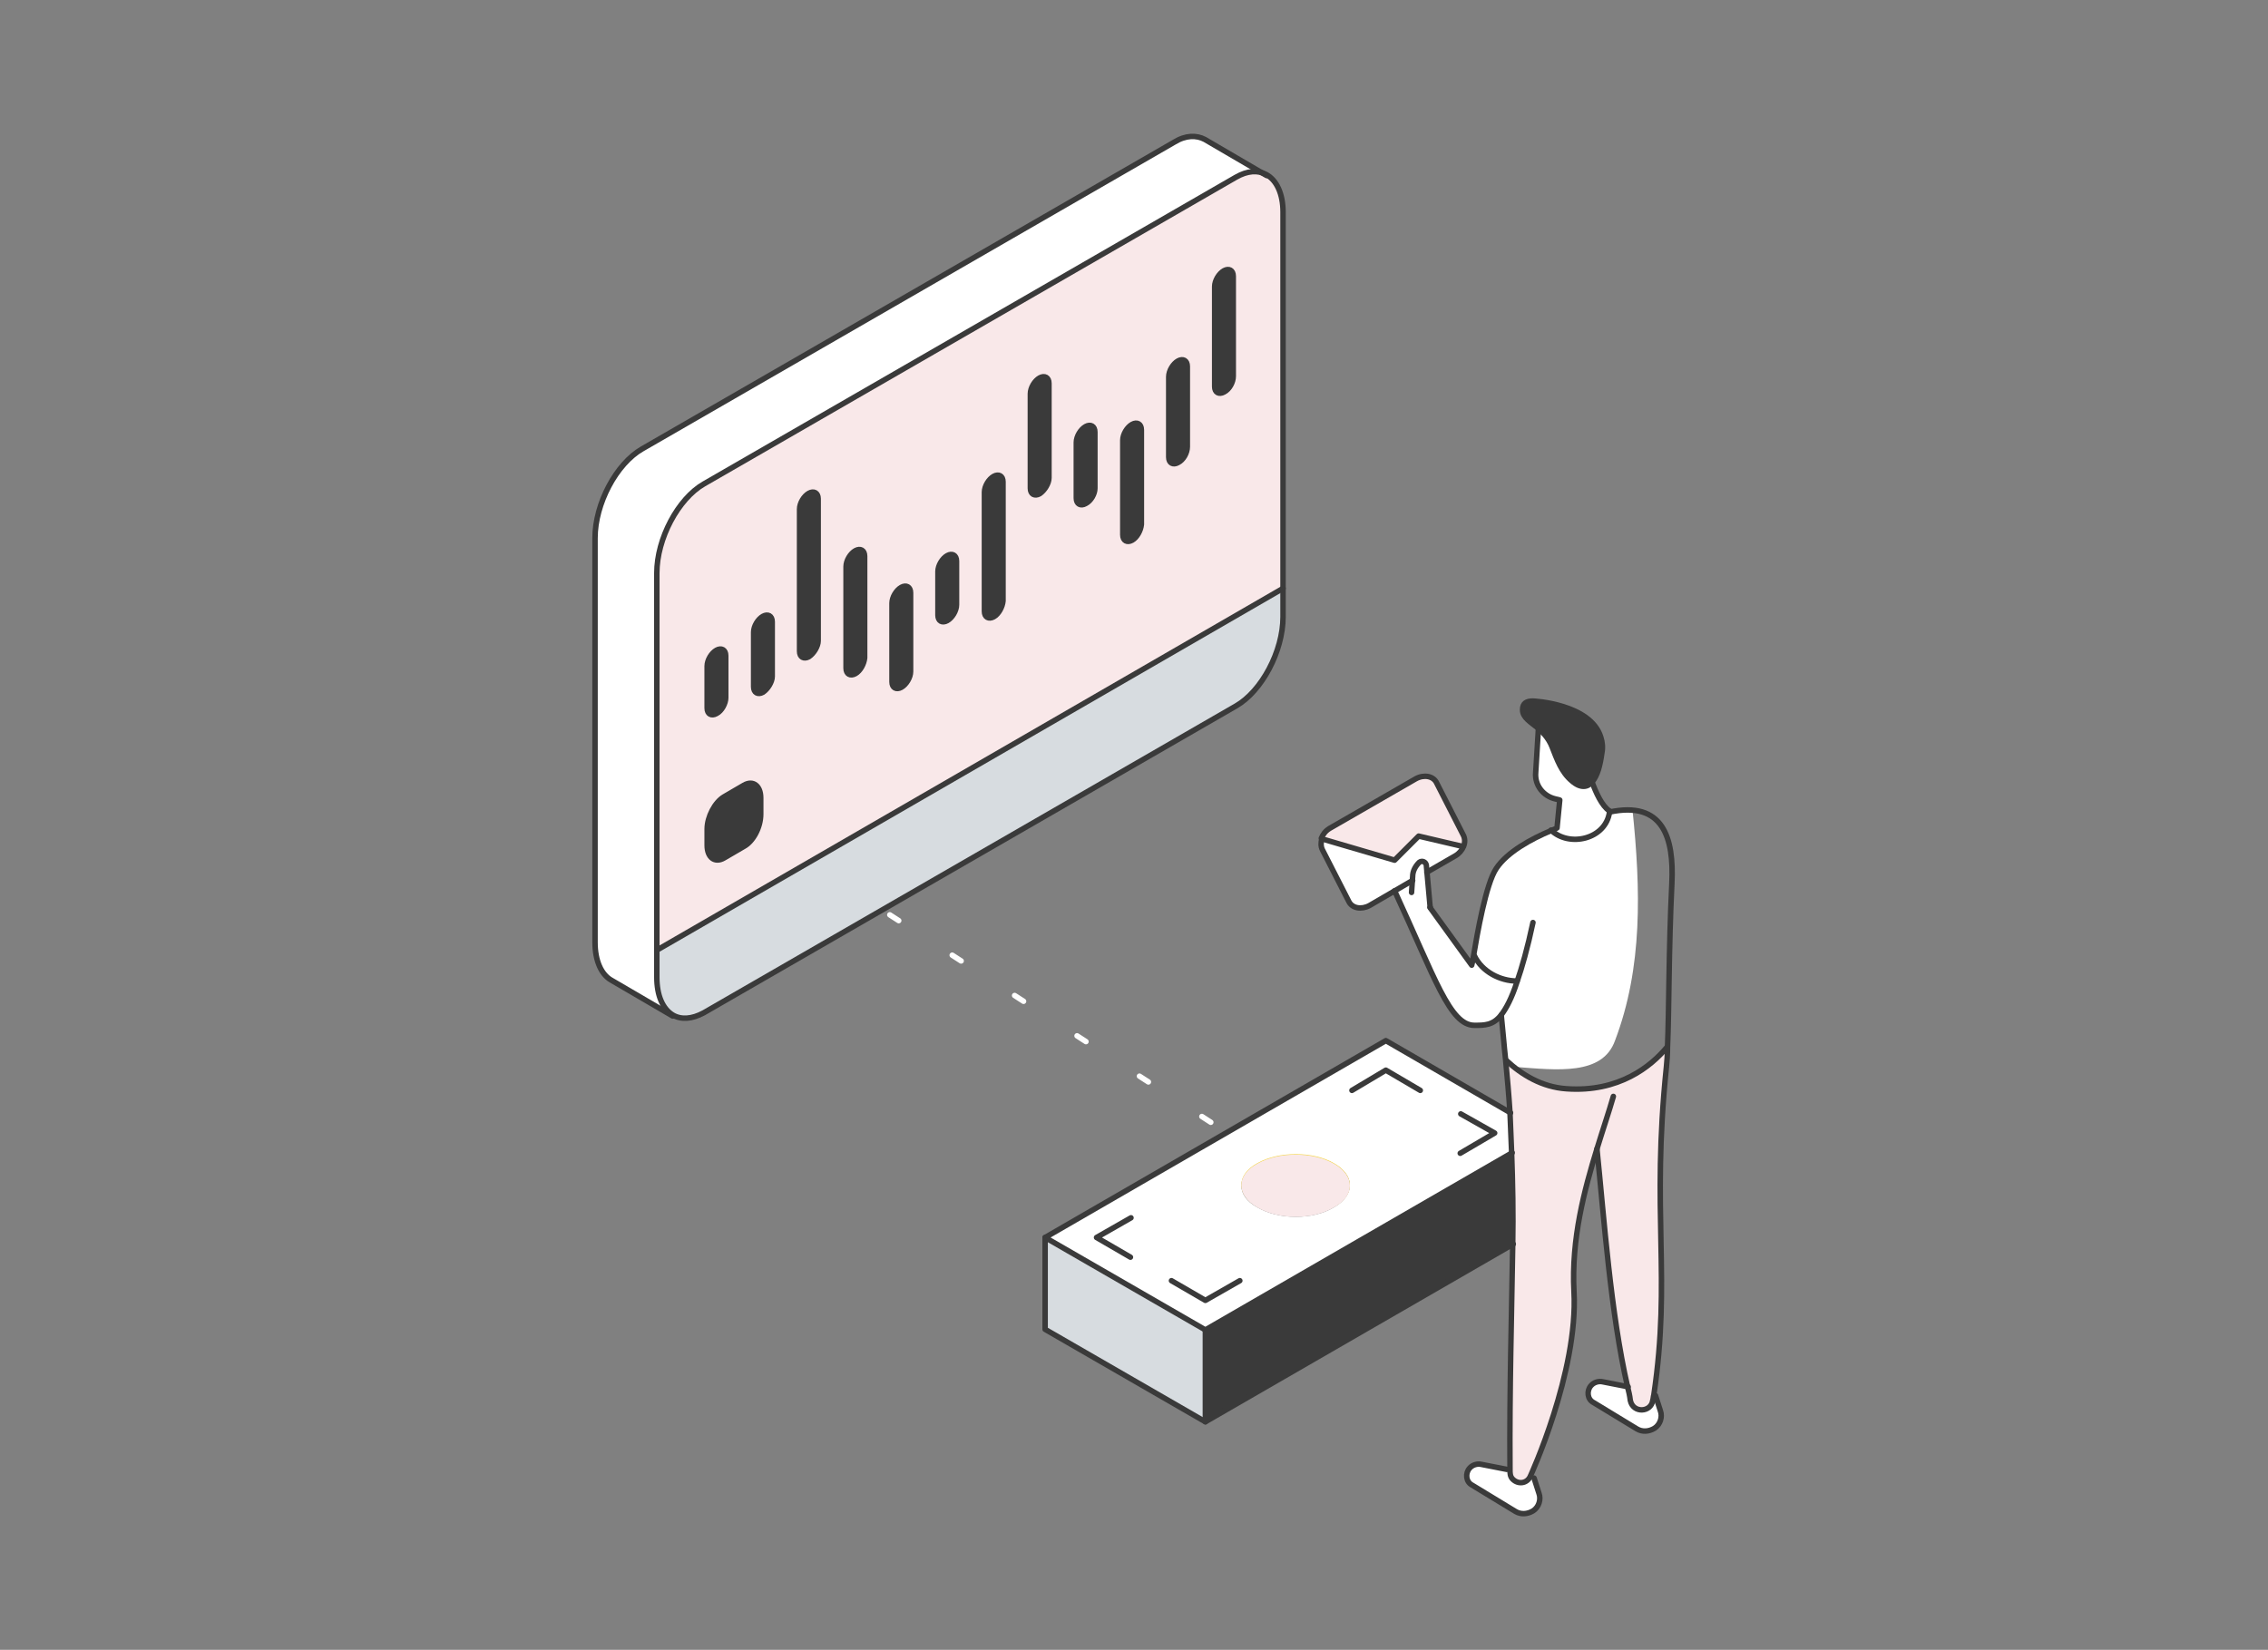 <svg xmlns="http://www.w3.org/2000/svg" xmlns:xlink="http://www.w3.org/1999/xlink" id="Calque_1" x="0px" y="0px" viewBox="0 0 414.7 301.7" style="enable-background:new 0 0 414.7 301.7;" xml:space="preserve"><rect x="0" y="0" width="414.7" height="301.7" fill="#808080" stroke="none"/><style type="text/css">	.st0{fill:none;stroke:#3A3A3A;stroke-linecap:round;stroke-linejoin:round;stroke-dasharray:1.891,11.348;}	.st1{fill:none;stroke:#3A3A3A;stroke-linecap:round;stroke-linejoin:round;}	.st2{fill:none;stroke:#FFFFFF;stroke-linecap:round;stroke-linejoin:round;stroke-dasharray:1.941,11.647;}	.st3{fill:#FFFFFF;}	.st4{fill:#F9E8E9;}	.st5{fill:#3A3A3A;}	.st6{fill:#F6D84C;}	.st7{fill:#D7DCE0;}	.st8{fill:none;stroke:#3A3A3A;stroke-linecap:round;stroke-linejoin:round;stroke-miterlimit:10;}</style><line class="st0" x1="372" y1="518.7" x2="413.1" y2="542.2"></line><polyline class="st1" points="273.2,309.9 274.1,310.4 275,309.9 "></polyline><g>	<g>		<g>			<g>				<line class="st2" x1="162.7" y1="167.3" x2="232.8" y2="212.6"></line>			</g>		</g>	</g>	<g>		<path class="st3" d="M295.3,190.3c5.1-13.4,4.7-27.7,3.2-42.2c-1.2-0.1-2.5,0-4.2,0.3c-0.7,5-7.3,6.5-10.7,3.4   c-3.6,1.5-8,3.9-10,6.9c-1.9,2.8-3.5,12-4.2,16.2h0.3c1.4,2.9,4.6,4.6,7.8,4.6h0.1c-1.1,3.1-2,4.9-2.9,6.1l0,0   c0.3,2.8,0.6,5.5,0.8,8.2c0.5,0.5,0.9,0.8,1.5,1.3C284.8,195.7,293,196.7,295.3,190.3z"></path>		<path class="st4" d="M292,210.1c-2.3,7.5-4.7,16.4-4.2,26.1c0.8,14.7-8,33.8-8,33.8c-0.6,1.3-2.2,1.5-3.2,0.5   c-0.5-0.5-0.5-1.1-0.5-1.8c0-0.1,0-0.2,0-0.3c-0.1-14.4,0.3-27.9,0.5-40.8c0.1-5.7,0-11.3-0.2-16.8c-0.1-2.5-0.2-4.9-0.3-7.3   c-0.2-3.2-0.5-6.5-0.8-9.7c3,2.8,6.6,4.9,11,5.2c9.6,0.8,15.4-4,18.4-7.6h0.2c-0.1,1.4-0.2,2.6-0.2,3.6c-2.8,26.9,0.9,38.4-2.3,60   c-0.1,0.3-0.1,0.6-0.2,1c-0.4,2.2-3.6,2.3-4.1,0c-0.2-0.8-0.4-1.6-0.5-2.5l0,0C294.5,240.1,293.3,222.7,292,210.1z"></path>		<path class="st3" d="M303.4,257.9c0.4,1.2-0.1,2.5-1.1,3.2c-0.9,0.6-2.2,0.7-3.2,0.1l-7.9-4.8c-1.1-0.7-1.3-2.2-0.5-3.1   c0.5-0.6,1.4-0.8,2.2-0.7l4.6,0.9c0.2,0.8,0.4,1.6,0.5,2.5c0.5,2.4,3.8,2.2,4.1,0c0.1-0.3,0.1-0.6,0.2-1l0,0L303.4,257.9z"></path>		<path class="st3" d="M294.3,148.3c0,0.1,0,0.1,0,0.2c-0.7,5-7.3,6.5-10.7,3.4c0.4-0.2,0.7-0.3,1.1-0.5l0.5-5.1l-0.8-0.2   c-2.2-0.5-3.8-2.5-3.6-4.8l0.5-8.1c0.4,0.3,0.7,0.6,1,1.1c0.6,0.7,1,1.6,1.4,2.3c0.9,2.2,1.7,4.6,3.6,6.2c1.6,1.3,2.8,1.2,3.7,0.2   h0.1C291.8,144.9,292.9,147.4,294.3,148.3z"></path>		<path class="st5" d="M292.6,134.7c0.3,0.9,0.4,1.9,0.2,2.9c-0.3,2.2-0.8,4.2-1.8,5.3c-0.8,1-2.1,1.2-3.7-0.2   c-1.9-1.6-2.7-3.9-3.6-6.2c-0.3-0.8-0.8-1.6-1.4-2.3c-0.3-0.4-0.7-0.8-1-1.1l0,0c-1.5-1.2-2.9-2-2.9-3.4c0-1.2,0.7-1.6,1.9-1.6   C280.3,128.2,290.7,128.7,292.6,134.7z"></path>		<path class="st3" d="M281.2,273c0.4,1.2-0.1,2.5-1.1,3.2c-0.9,0.6-2.2,0.7-3.2,0.1l-7.9-4.8c-1.1-0.7-1.3-2.2-0.5-3.1   c0.5-0.6,1.4-0.8,2.2-0.7l4.6,0.9h0.8c0,0.7,0,1.2,0.5,1.8c0.9,1,2.5,0.8,3.2-0.5l0.5,0.2L281.2,273z"></path>		<path class="st3" d="M258.2,161.1l0.1-0.8c0.1-1,0.5-1.9,1.2-2.6c0.5-0.5,1.2-0.2,1.3,0.5l0.7,7.7l7.6,10.5   c0.1-0.4,0.2-0.9,0.3-1.5h0.3c1.4,2.9,4.6,4.6,7.8,4.6h0.1c-1.1,3.1-2,4.9-2.9,6.1c-1.5,1.9-3,1.9-4.9,1.9   c-4.6,0-7.2-8.6-14.6-24.6l0,0L258.2,161.1z"></path>		<path class="st5" d="M276.5,210.8c0.2,5.5,0.2,11,0.2,16.8L220.5,260v-16.8L276.5,210.8z"></path>		<path class="st3" d="M276.5,210.8l-56.1,32.4l-29.3-16.9l62.3-36l22.8,13.1C276.4,205.9,276.4,208.4,276.5,210.8z M243.9,220.8   c3.9-2.2,3.9-5.9,0-8c-3.9-2.2-10.1-2.2-14,0c-3.9,2.2-3.9,5.9,0,8C233.8,223.1,240.1,223.1,243.9,220.8z"></path>		<path class="st4" d="M267.5,152.7c0.3,0.7,0.3,1.5,0.1,2.2l-0.1-0.1l-8-1.9l-4.5,4.5l-13.3-3.9c0.2-0.7,0.8-1.4,1.5-1.8l15.8-9.1   c1.5-0.8,3.2-0.5,3.8,0.8L267.5,152.7z"></path>		<path class="st3" d="M267.5,154.8L267.5,154.8c-0.2,0.8-0.7,1.4-1.4,1.8l-5.2,3l-0.2-1.3c-0.1-0.6-0.8-0.9-1.3-0.5   c-0.7,0.7-1.2,1.6-1.2,2.6l-0.1,0.8l-7.9,4.6c-1.5,0.8-3.2,0.5-3.8-0.8l-4.8-9.4c-0.3-0.6-0.3-1.3-0.1-2l0,0l13.3,3.9l4.5-4.5   L267.5,154.8z"></path>		<path class="st6" d="M243.9,212.7c3.9,2.2,3.9,5.9,0,8c-3.9,2.2-10.1,2.2-14,0c-3.9-2.2-3.9-5.9,0-8   C233.8,210.5,240.1,210.5,243.9,212.7z"></path>		<path class="st7" d="M234.6,107.6v5.2c0,6.3-3.9,13.6-8.6,16.3l-97.3,56.1c-2.2,1.2-4.2,1.3-5.7,0.4c-1.8-1.1-2.9-3.5-2.9-6.9   v-5.2L234.6,107.6z"></path>		<path class="st4" d="M234.6,39v68.6l-114.3,66V105c0-6.3,3.9-13.6,8.6-16.3l97.3-56.1c2.1-1.2,4-1.3,5.5-0.5   C233.4,33,234.6,35.5,234.6,39z M225.5,68.8V50.5c0-1.1-0.8-1.5-1.7-1c-0.9,0.5-1.7,1.9-1.7,2.9v18.3c0,1.1,0.8,1.5,1.7,1   C224.8,71.2,225.5,69.9,225.5,68.8z M217.1,81.7V67c0-1.1-0.8-1.5-1.7-1s-1.7,1.9-1.7,2.9v14.7c0,1.1,0.8,1.5,1.7,1   C216.4,84.1,217.1,82.8,217.1,81.7z M208.6,95.9V78.6c0-1.1-0.8-1.5-1.7-1s-1.7,1.9-1.7,2.9v17.3c0,1.1,0.8,1.5,1.7,1   C207.9,98.3,208.6,97,208.6,95.9z M200.2,89.2V78.9c0-1.1-0.8-1.5-1.7-1s-1.7,1.9-1.7,2.9v10.3c0,1.1,0.8,1.5,1.7,1   S200.2,90.3,200.2,89.2z M191.8,87.3V70c0-1.1-0.8-1.5-1.7-1s-1.7,1.9-1.7,2.9v17.3c0,1.1,0.8,1.5,1.7,1   C191,89.7,191.8,88.4,191.8,87.3z M183.3,109.9V88c0-1.1-0.8-1.5-1.7-1s-1.7,1.9-1.7,2.9v21.8c0,1.1,0.8,1.5,1.7,1   C182.6,112.3,183.3,111,183.3,109.9z M174.9,110.6v-8c0-1.1-0.8-1.5-1.7-1s-1.7,1.9-1.7,2.9v8c0,1.1,0.8,1.5,1.7,1   S174.9,111.7,174.9,110.6z M166.5,122.9v-14.4c0-1.1-0.8-1.5-1.7-1s-1.7,1.9-1.7,2.9v14.4c0,1.1,0.8,1.5,1.7,1   C165.7,125.2,166.5,123.9,166.5,122.9z M158,120.3v-18.6c0-1.1-0.8-1.5-1.7-1s-1.7,1.9-1.7,2.9v18.6c0,1.1,0.8,1.5,1.7,1   C157.3,122.7,158,121.4,158,120.3z M149.6,117.1v-26c0-1.1-0.8-1.5-1.7-1c-0.9,0.5-1.7,1.9-1.7,2.9v26c0,1.1,0.8,1.5,1.7,1   S149.6,118.2,149.6,117.1z M141.2,123.6v-10c0-1.1-0.8-1.5-1.7-1s-1.7,1.9-1.7,2.9v10c0,1.1,0.8,1.5,1.7,1   C140.4,126,141.2,124.7,141.2,123.6z M139.1,148.9v-3c0-2.2-1.4-3.3-3.1-2.3l-3.6,2.1c-1.7,1-3.1,3.6-3.1,5.9v3   c0,2.2,1.4,3.3,3.1,2.3l3.6-2.1C137.7,153.9,139.1,151.3,139.1,148.9z M132.7,127.6v-7.7c0-1.1-0.8-1.5-1.7-1   c-0.9,0.5-1.7,1.9-1.7,2.9v7.7c0,1.1,0.8,1.5,1.7,1C132,130,132.7,128.6,132.7,127.6z"></path>		<path class="st3" d="M231.6,32L231.6,32c-1.5-0.8-3.4-0.7-5.5,0.5l-97.3,56.1c-4.7,2.7-8.6,10-8.6,16.3v73.9   c0,3.4,1.1,5.8,2.9,6.9l0,0l-11.2-6.5c-1.8-1-2.9-3.5-2.9-6.9V98.5c0-6.3,3.9-13.6,8.6-16.3L214.8,26c2.2-1.2,4.1-1.3,5.6-0.5   L231.6,32z"></path>		<path class="st5" d="M225.5,50.5v18.3c0,1.1-0.8,2.4-1.7,2.9s-1.7,0.1-1.7-1V52.4c0-1.1,0.8-2.4,1.7-2.9   C224.8,49,225.5,49.4,225.5,50.5z"></path>		<polygon class="st7" points="220.4,243.2 220.4,260 191.1,243.1 191.1,226.3   "></polygon>		<path class="st5" d="M217.1,67v14.7c0,1.1-0.8,2.4-1.7,2.9s-1.7,0.1-1.7-1V68.9c0-1.1,0.8-2.4,1.7-2.9S217.1,65.9,217.1,67z"></path>		<path class="st5" d="M208.6,78.5v17.3c0,1.1-0.8,2.4-1.7,2.9s-1.7,0.1-1.7-1V80.5c0-1.1,0.8-2.4,1.7-2.9   C207.9,77.1,208.6,77.5,208.6,78.5z"></path>		<path class="st5" d="M200.2,78.9v10.3c0,1.1-0.8,2.4-1.7,2.9s-1.7,0.1-1.7-1V80.9c0-1.1,0.8-2.4,1.7-2.9   C199.5,77.5,200.2,77.8,200.2,78.9z"></path>		<path class="st5" d="M191.8,70v17.3c0,1.1-0.8,2.4-1.7,2.9s-1.7,0.1-1.7-1V72c0-1.1,0.8-2.4,1.7-2.9S191.8,69,191.8,70z"></path>		<path class="st5" d="M183.3,88v21.8c0,1.1-0.8,2.4-1.7,2.9s-1.7,0.1-1.7-1V90c0-1.1,0.8-2.4,1.7-2.9C182.6,86.6,183.3,87,183.3,88   z"></path>		<path class="st5" d="M174.9,102.5v8c0,1.1-0.8,2.4-1.7,2.9s-1.7,0.1-1.7-1v-8c0-1.1,0.8-2.4,1.7-2.9S174.9,101.5,174.9,102.5z"></path>		<path class="st5" d="M166.5,108.4v14.4c0,1.1-0.8,2.4-1.7,2.9s-1.7,0.1-1.7-1v-14.4c0-1.1,0.8-2.4,1.7-2.9   S166.5,107.3,166.5,108.4z"></path>		<path class="st5" d="M158,101.7v18.6c0,1.1-0.8,2.4-1.7,2.9s-1.7,0.1-1.7-1v-18.6c0-1.1,0.8-2.4,1.7-2.9   C157.3,100.2,158,100.6,158,101.7z"></path>		<path class="st5" d="M149.6,91.2v26c0,1.1-0.8,2.4-1.7,2.9s-1.7,0.1-1.7-1v-26c0-1.1,0.8-2.4,1.7-2.9S149.6,90.1,149.6,91.2z"></path>		<path class="st5" d="M141.2,113.7v10c0,1.1-0.8,2.4-1.7,2.9s-1.7,0.1-1.7-1v-10c0-1.1,0.8-2.4,1.7-2.9   C140.4,112.2,141.2,112.7,141.2,113.7z"></path>		<path class="st5" d="M139.1,145.9v3c0,2.2-1.4,4.9-3.1,5.9l-3.6,2.1c-1.7,1-3.1-0.1-3.1-2.3v-3c0-2.2,1.4-4.9,3.1-5.9l3.6-2.1   C137.7,142.6,139.1,143.7,139.1,145.9z"></path>		<path class="st5" d="M132.7,119.8v7.7c0,1.1-0.8,2.4-1.7,2.9c-0.9,0.5-1.7,0.1-1.7-1v-7.7c0-1.1,0.8-2.4,1.7-2.9   C132,118.4,132.7,118.8,132.7,119.8z"></path>		<path class="st8" d="M295,200.5c-0.8,2.8-1.9,6-3,9.6c-2.3,7.5-4.7,16.4-4.2,26.1c0.8,14.7-8,33.8-8,33.8   c-0.6,1.3-2.2,1.5-3.2,0.5c-0.5-0.5-0.5-1.1-0.5-1.8c0-0.1,0-0.2,0-0.3c-0.1-14.4,0.3-27.9,0.5-40.8c0.1-5.7,0-11.3-0.2-16.8   c-0.1-2.5-0.2-4.9-0.3-7.3c-0.2-3.2-0.5-6.5-0.8-9.7c-0.3-2.7-0.5-5.4-0.8-8.2"></path>		<path class="st8" d="M292,210.1c1.3,12.7,2.5,30,5.6,43.5l0,0c0.2,0.8,0.4,1.6,0.5,2.5c0.5,2.4,3.8,2.2,4.1,0   c0.1-0.3,0.1-0.7,0.2-1c3.2-21.6-0.5-33,2.3-60c0.1-1,0.2-2.2,0.2-3.6c0.3-6.7,0.2-17.8,0.8-30c0.4-8.3-1.6-15.1-11.4-13"></path>		<path class="st8" d="M304.8,191.5c-2.9,3.5-8.8,8.3-18.4,7.6c-4.4-0.3-8.1-2.5-11-5.2"></path>		<path class="st8" d="M283.6,151.8L283.6,151.8c3.3,3.2,10,1.7,10.7-3.3c0-0.1,0-0.1,0-0.2c-1.4-0.9-2.5-3.4-3.2-5.3"></path>		<path class="st8" d="M255,162.9c7.4,16,10.1,24.6,14.6,24.6c1.9,0,3.4,0,4.9-1.9c0.9-1.2,1.9-3,2.9-6.1c0.9-2.6,1.9-6.1,2.9-10.8"></path>		<path class="st8" d="M281.3,133.2c-1.5-1.2-2.9-2-2.9-3.4c0-1.2,0.7-1.6,1.9-1.6c0.1,0,10.5,0.5,12.4,6.6c0.3,0.9,0.4,1.9,0.2,2.9   c-0.3,2.2-0.8,4.2-1.8,5.3c-0.8,1-2.1,1.2-3.7-0.2c-1.9-1.6-2.7-3.9-3.6-6.2c-0.3-0.8-0.8-1.6-1.4-2.3   C282,133.9,281.7,133.5,281.3,133.2L281.3,133.2z"></path>		<path class="st8" d="M277.4,179.4c-3.1,0-6.4-1.7-7.8-4.6"></path>		<path class="st8" d="M241.7,153.4c-0.2,0.7-0.2,1.4,0.1,2l4.8,9.4c0.6,1.3,2.3,1.6,3.8,0.8l7.9-4.6"></path>		<path class="st8" d="M260.9,159.5l5.2-3c0.7-0.4,1.2-1,1.5-1.7c0.3-0.7,0.3-1.5-0.1-2.2l-4.8-9.4c-0.6-1.3-2.3-1.6-3.8-0.8   l-15.8,9.1c-0.8,0.5-1.2,1.1-1.5,1.8"></path>		<polyline class="st8" points="267.5,154.8 259.4,152.9 255,157.3 241.7,153.4 241.7,153.4   "></polyline>		<path class="st8" d="M261.5,165.9l-0.7-7.7c-0.1-0.6-0.8-0.9-1.3-0.5c-0.7,0.7-1.2,1.6-1.2,2.6l-0.2,2.9"></path>		<line class="st8" x1="261.5" y1="165.9" x2="261.5" y2="165.9"></line>		<path class="st8" d="M281.3,133.2l-0.5,8.1c-0.2,2.3,1.4,4.3,3.6,4.8l0.8,0.2l-0.5,5.1c-0.3,0.2-0.7,0.3-1.1,0.5   c-3.6,1.5-8,3.9-10,6.9c-1.9,2.8-3.5,12-4.2,16.2c-0.1,0.6-0.2,1.2-0.3,1.5l-7.6-10.5"></path>		<path class="st8" d="M297.7,253.6l-4.6-0.9c-0.8-0.2-1.7,0.1-2.2,0.7c-0.8,0.9-0.7,2.5,0.5,3.1l7.9,4.8c1,0.6,2.2,0.5,3.2-0.1   c1.1-0.7,1.5-2.1,1.1-3.2l-0.9-2.8"></path>		<path class="st8" d="M275.5,268.7l-4.6-0.9c-0.8-0.2-1.7,0.1-2.2,0.7c-0.8,0.9-0.7,2.5,0.5,3.1l7.9,4.8c1,0.6,2.2,0.5,3.2-0.1   c1.1-0.7,1.5-2.1,1.1-3.2l-0.9-2.8"></path>		<path class="st8" d="M234.6,107.6v5.2c0,6.3-3.9,13.6-8.6,16.3l-97.3,56.1c-2.2,1.2-4.2,1.3-5.7,0.4c-1.8-1.1-2.9-3.5-2.9-6.9   v-73.9c0-6.3,3.9-13.6,8.6-16.3L226,32.4c2.1-1.2,4-1.3,5.5-0.5c1.9,1,3.1,3.5,3.1,6.9L234.6,107.6L234.6,107.6z"></path>		<line class="st8" x1="120.2" y1="173.7" x2="234.6" y2="107.6"></line>		<path class="st8" d="M131,130.5c-0.9,0.5-1.7,0.1-1.7-1v-7.7c0-1.1,0.8-2.4,1.7-2.9s1.7-0.1,1.7,1v7.7   C132.7,128.6,132,130,131,130.5z"></path>		<path class="st8" d="M139.5,126.6c-0.9,0.5-1.7,0.1-1.7-1v-10c0-1.1,0.8-2.4,1.7-2.9s1.7-0.1,1.7,1v10   C141.2,124.7,140.4,126,139.5,126.6z"></path>		<path class="st8" d="M147.9,120.1c-0.9,0.5-1.7,0.1-1.7-1v-26c0-1.1,0.8-2.4,1.7-2.9s1.7-0.1,1.7,1v26   C149.6,118.2,148.8,119.5,147.9,120.1z"></path>		<path class="st8" d="M156.4,123.2c-0.9,0.5-1.7,0.1-1.7-1v-18.6c0-1.1,0.8-2.4,1.7-2.9s1.7-0.1,1.7,1v18.6   C158,121.4,157.3,122.7,156.4,123.2z"></path>		<path class="st8" d="M164.8,125.7c-0.9,0.5-1.7,0.1-1.7-1v-14.4c0-1.1,0.8-2.4,1.7-2.9s1.7-0.1,1.7,1v14.4   C166.5,123.9,165.7,125.2,164.8,125.7z"></path>		<path class="st8" d="M173.2,113.5c-0.9,0.5-1.7,0.1-1.7-1v-8c0-1.1,0.8-2.4,1.7-2.9s1.7-0.1,1.7,1v8   C174.9,111.7,174.1,113,173.2,113.5z"></path>		<path class="st8" d="M181.7,112.8c-0.9,0.5-1.7,0.1-1.7-1V90c0-1.1,0.8-2.4,1.7-2.9s1.7-0.1,1.7,1v21.8   C183.3,111,182.6,112.3,181.7,112.8z"></path>		<path class="st8" d="M190.1,90.3c-0.9,0.5-1.7,0.1-1.7-1V72c0-1.1,0.8-2.4,1.7-2.9s1.7-0.1,1.7,1v17.3   C191.8,88.4,191,89.7,190.1,90.3z"></path>		<path class="st8" d="M198.5,92.1c-0.9,0.5-1.7,0.1-1.7-1V80.9c0-1.1,0.8-2.4,1.7-2.9s1.7-0.1,1.7,1v10.3   C200.2,90.3,199.5,91.6,198.5,92.1z"></path>		<path class="st8" d="M207,98.8c-0.9,0.5-1.7,0.1-1.7-1V80.5c0-1.1,0.8-2.4,1.7-2.9c0.9-0.5,1.7-0.1,1.7,1v17.3   C208.6,97,207.9,98.3,207,98.8z"></path>		<path class="st8" d="M215.4,84.6c-0.9,0.5-1.7,0.1-1.7-1V68.9c0-1.1,0.8-2.4,1.7-2.9s1.7-0.1,1.7,1v14.7   C217.1,82.8,216.4,84.1,215.4,84.6z"></path>		<path class="st8" d="M223.8,71.7c-0.9,0.5-1.7,0.1-1.7-1V52.4c0-1.1,0.8-2.4,1.7-2.9s1.7-0.1,1.7,1v18.3   C225.5,69.9,224.8,71.2,223.8,71.7z"></path>		<path class="st8" d="M136,154.8l-3.6,2.1c-1.7,1-3.1-0.1-3.1-2.3v-3c0-2.2,1.4-4.9,3.1-5.9l3.6-2.1c1.7-1,3.1,0.1,3.1,2.3v3   C139.1,151.3,137.7,153.9,136,154.8z"></path>		<path class="st8" d="M231.6,32.1l-11.3-6.6c-1.5-0.8-3.5-0.8-5.6,0.5l-97.3,56.1c-4.7,2.7-8.6,10-8.6,16.3v73.9   c0,3.5,1.2,5.9,2.9,6.9l11.3,6.6"></path>		<polyline class="st8" points="259.7,199.4 253.4,195.7 247.2,199.4   "></polyline>		<polyline class="st8" points="267.1,203.7 273.3,207.2 267,210.9   "></polyline>		<polyline class="st8" points="206.8,222.7 200.5,226.3 206.7,229.9   "></polyline>		<polyline class="st8" points="226.7,234.2 220.4,237.8 214.2,234.2   "></polyline>		<path class="st4" d="M229.9,220.8c-3.9-2.2-3.9-5.9,0-8c3.9-2.2,10.1-2.2,14,0c3.9,2.2,3.9,5.9,0,8   C240.1,223.1,233.8,223.1,229.9,220.8z"></path>		<polyline class="st8" points="276.2,203.5 253.4,190.3 191.1,226.3 220.4,243.2 276.5,210.8   "></polyline>		<polyline class="st8" points="276.7,227.5 220.4,260 191.1,243.1 191.1,226.3   "></polyline>		<line class="st8" x1="220.4" y1="243.2" x2="220.4" y2="260"></line>	</g></g></svg>